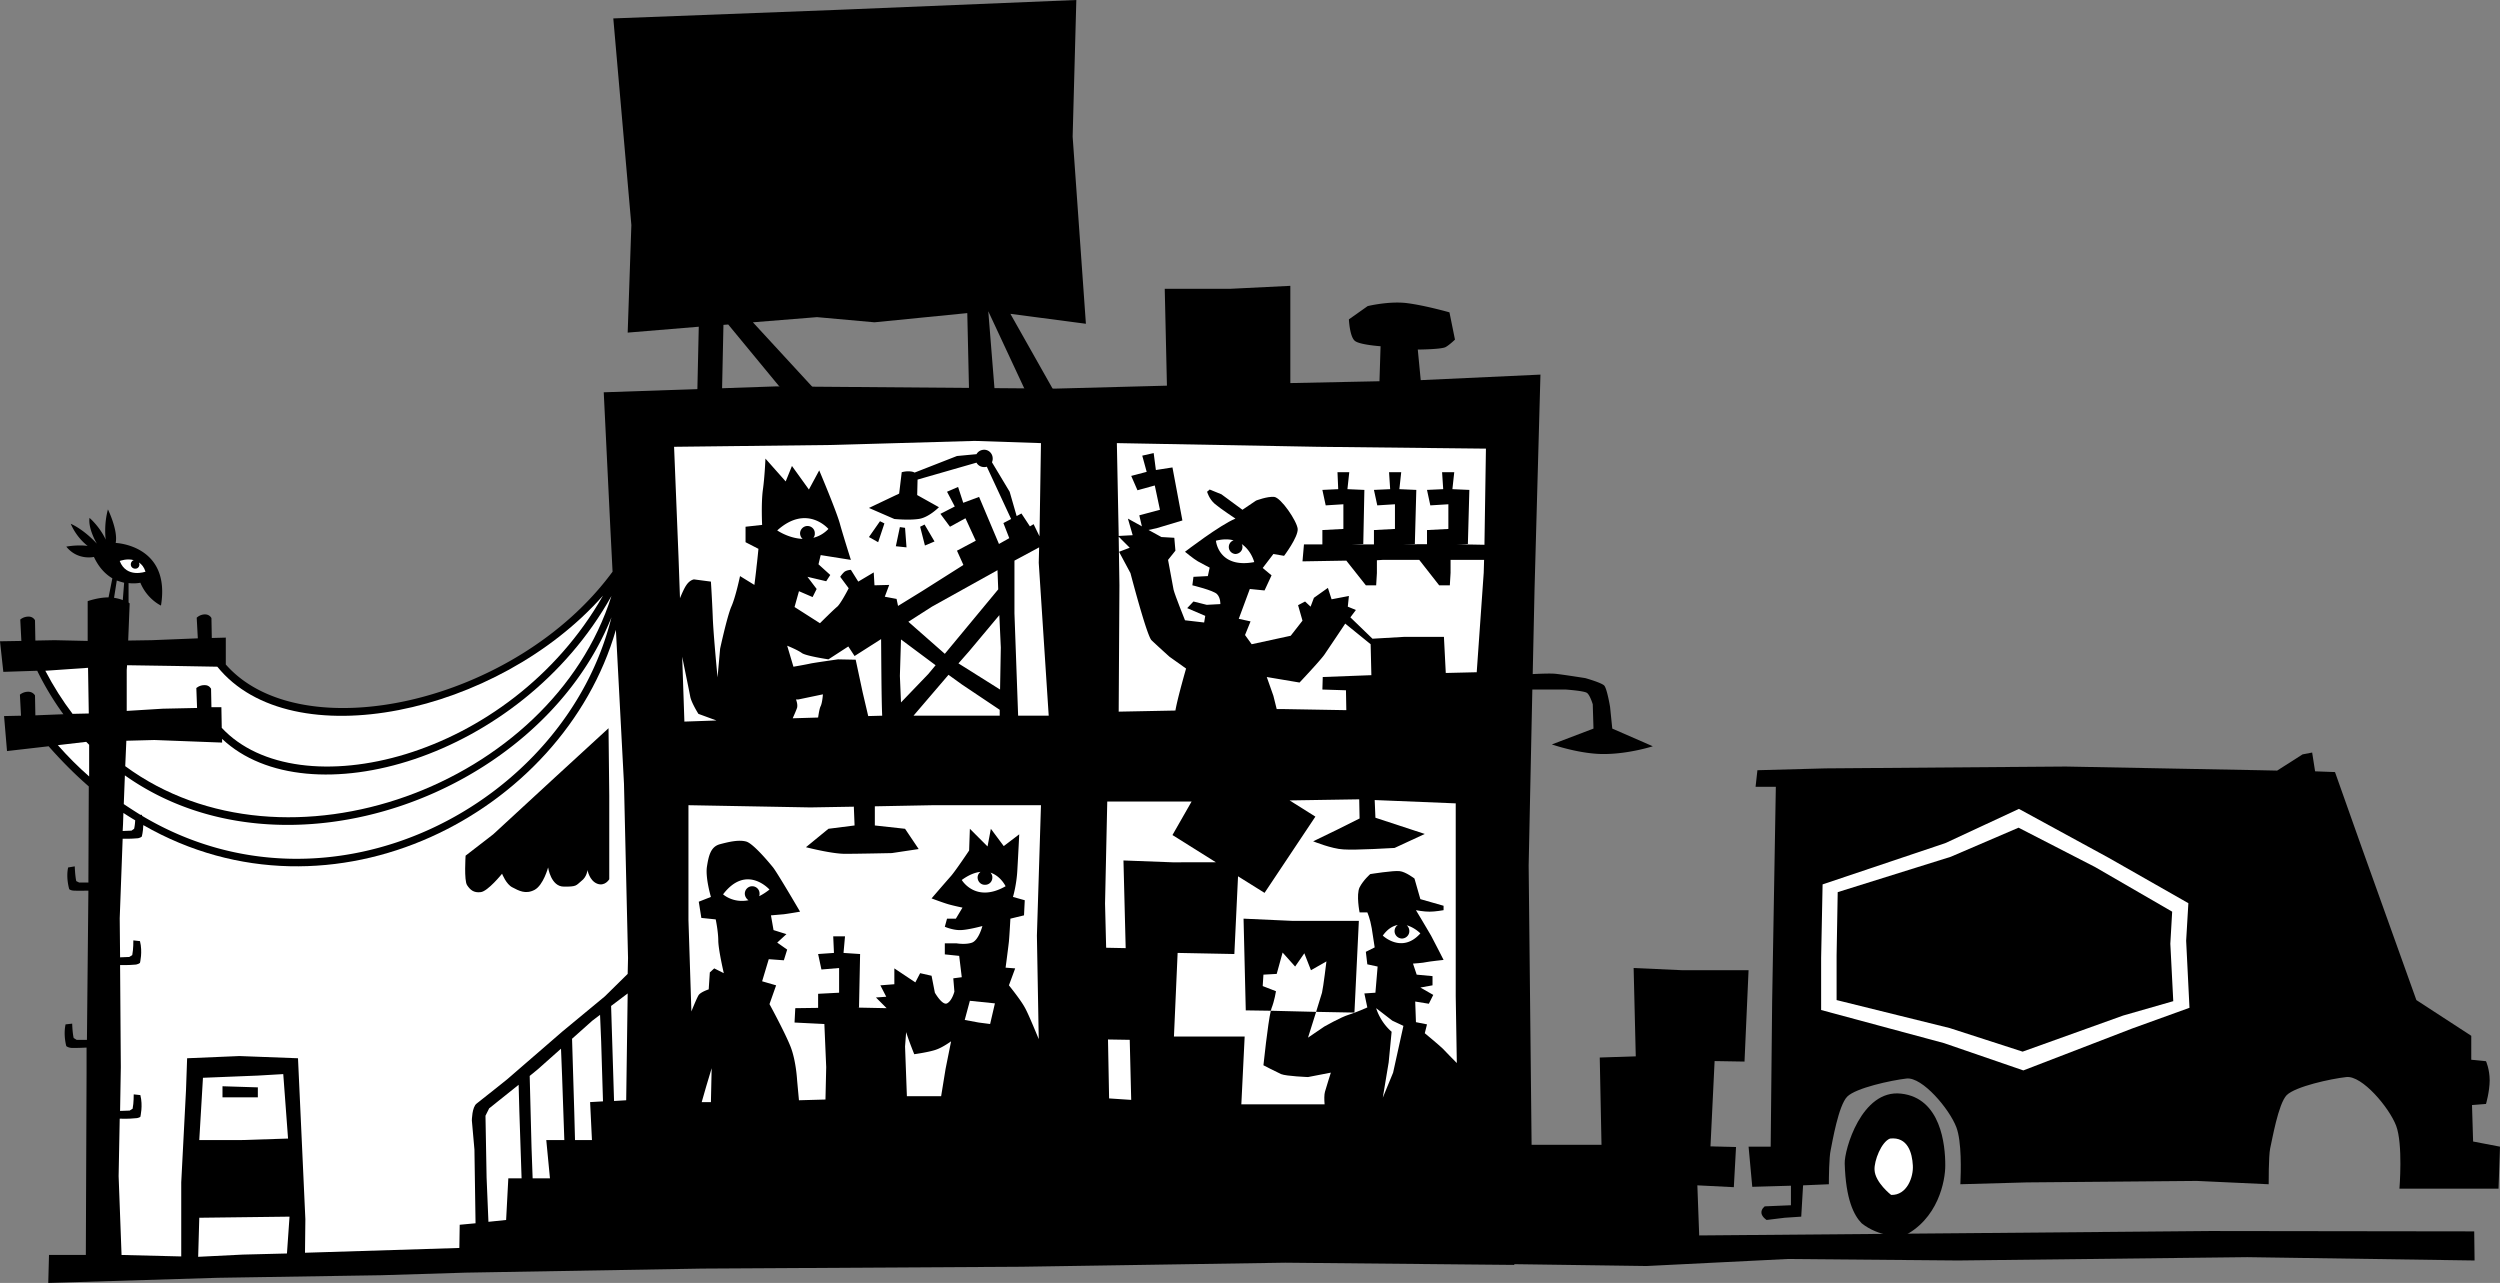 <svg xmlns="http://www.w3.org/2000/svg" width="678.703" height="348.297"><rect width="100%" height="100%" fill="#808080" stroke="none"/><path d="m434.8 311.898-.5-24.8 17.903-.598 13.297 1.2-1.2 24.8-29.5-.602"/><path d="m166.3 155.2-.597-11.7-1.8-37 46.8-1.602 75.797.602 30.3-.8-.597-26.302h17.899l16.199-.8V104l24.199-.5.3-9.5s-5.5-.379-6.898-1.402c-1.5-1.047-1.699-5.899-1.699-5.899l5.098-3.601s5.804-1.418 10.699-.801c4.91.625 11.5 2.5 11.5 2.5l1.5 7.402s-1.465 1.422-2.5 2c-1.035.664-7.598.7-7.598.7l.801 8.3 32.5-1.5-1.601 58.2-.5 23.101c1.437-.078 4.59-.203 5.898-.102 1.687.13 8.402 1.2 8.402 1.2s4.297 1.214 5.098 2c.777.793 1.602 5.8 1.602 5.8l.601 5.899 11 4.8s-6.195 2.008-12.8 2.102c-6.645.168-14.602-2.601-14.602-2.601l11.3-4.301-.199-6.598s-.777-2.601-1.601-3.101c-.754-.551-5.7-.899-5.7-.899H416L415 235l.8 75.797H447l24.3.601-.597 10.899-9.902-.5.5 13.601 70.8-.601 67.899-.598 71.703.098.098 7.902-61.7-.902-78.5.902-46.3-.402L447 343.699l-35.898-.5v.2l-62.2-.602-71.601 1.101-86.7.5-64.199 1.102-22.902.7-44.398.698-46 1.399.199-7.598h10L23.5 291.5v-7.102c-.684.036-2.527.118-3.898.102-1.075-.031-1.602-.5-1.602-.5s-.844-2.938-.2-5.902l1.802-.2s.043 2.32.398 3.899l.8.5h2.802l.398-40.5c-.824-.004-2.445.058-3.7 0-1.054.015-1.5-.399-1.5-.399s-.929-2.992-.3-5.898l1.8-.3s.06 2.363.403 4l.797.398H24v-.899l.102-25.199c-3.7-3.223-7.348-6.863-10.899-10.902l-11.3 1.3-.801-9.5 4.601-.101-.3-5.7s.855-.788 2.199-.8c1.355-.035 1.898 1 1.898 1l.102 5.402 7.601-.3a79.187 79.187 0 0 1-7.101-11.801l-9.2.3-.902-8.3L5.8 174l-.3-5.8s.836-.794 2.203-.802c1.328-.039 1.797 1 1.797 1l.102 5.5 5.199-.101 9 .203v-10.8s3.316-1.18 6.199-1c2.96.152 5.203 1.597 5.203 1.597l-.402 10.101 6.402-.101 12.5-.5-.3-5.598s.831-.879 2.199-.902c1.328-.024 1.8 1 1.8 1l.098 5.402 3.8-.101v7.3c20.532 23.375 78.755 10.567 105-25.199"/><path fill="#fff" d="M166.703 298.898 170 298.7l.402-29-4.5 3.399.598 19.199.203 6.601M156.102 309.5h4.601l-.5-10.3 3.5-.2-.5-16.3-.3-7.2-2.102 1.598-5.5 4.902.601 19.898.2 7.602m-11.5 10.398h4.699l-1-10.398h4.902l-.601-17.203-.301-7.598-6.301 5.598-2.2 1.8.5 19.403.302 8.398m-12 11.802 4.8-.5.598-11.302h3.602l-.602-18-.2-7.398-8 6.398-1 2 .302 16.801.5 12m-77.5-39.101-1 16.902h11.601l12.5-.402-1.3-17.5L70 292l-14.898.598m22.8 47.699.7-10-24.5.3L53.8 341.2l12.101-.601 12-.301M33.5 220.7l-.098 3-.101 1.898 2.402-.098.7-.5c.183-.703.253-1.547.3-2.3a82.571 82.571 0 0 1-3.203-2m.402-10.2-.3 7.797a149.42 149.42 0 0 0 4.5 2.902h.398l.102.301c51.34 30.57 114.816-3.078 127.398-53.902-19.516 48.601-88.852 73.57-132.098 42.902"/><path fill="#fff" d="M60.3 200.598v1l-18.398-.7-7.601.2L34 208c43.55 32.012 115.762 5.309 132-46.203-24.79 44.45-82.465 60.687-105.7 38.8"/><path fill="#fff" d="m59 181-11.398-.203-13.102-.2-.098 1.301V193l9.801-.602 9.297-.199-.2-5.402s.833-.805 2.2-.797c1.332-.055 1.8 1 1.8 1l.102 5h2.7l.101 5.598c20.684 22.203 78.137 8.742 103.5-35.899C135.234 193.941 79.11 205.895 59 181m-39.297 12.797 4.399-.098-.2-12.402-10.101.703-1.5.098c2.222 4.242 4.695 8.156 7.402 11.699m4.5 17v-8.598l-.8-.8-7.7.898c2.73 3.09 5.563 5.93 8.5 8.5"/><path fill="#fff" d="M49.203 341.098V321l1.297-25.102.3-8.601 14.2-.598 15.902.598 1 21.8 1 21.903-.101 9.098 41.902-1.301.098-6.297 4.3-.402-.3-20-.7-7.899s.02-3.652 1.301-4.601c1.371-1.043 8.301-6.598 8.301-6.598l14.899-12.902 11.601-9.598 6.2-6.102.097-4.3-1.098-47.301L167.203 171c-14.414 49.91-77.008 82.46-128.3 53-.044 1.781-.403 3.098-.403 3.098s-.46.504-1.5.5c-1.27.125-2.898.117-3.7.101l-.8 21.598.102 10.601 2.5-.101.8-.5c.332-1.61.301-4 .301-4L38 255.5c.75 2.945 0 5.898 0 5.898s-.5.497-1.598.5c-1.273.122-3 .11-3.8.102l.199 27.7-.2 11.898 2.602-.098.797-.5c.328-1.59.3-3.902.3-3.902l1.802.199c.742 2.87 0 5.902 0 5.902s-.504.418-1.602.399c-1.383.156-3.293.129-4 .101l-.297 15.598.797 21.402 16.203.399"/><path d="M165.402 238.7s-1.172 2.034-3.3 1.198c-2.13-.867-2.602-3.699-2.602-3.699s-.164 1.883-1.7 3c-1.445 1.207-1.234 1.535-4.698 1.5-3.543.035-4.301-5.199-4.301-5.199s-1.274 4.809-3.7 6.098c-2.453 1.261-4.269.199-6-.7-1.675-.804-2.8-3.699-2.8-3.699s-3.871 4.809-5.801 5c-1.898.235-2.848-.613-3.7-1.902-.85-1.266-.398-8-.398-8l7.5-5.797 16.598-15.3 14.703-13.5.2 18.3v22.7M60.402 294.898 70 295.2v2.7h-9.598v-3"/><path fill="#fff" d="m183 121.297 43-.5 38.602-1.098 18 .598-.399 25.3-1.601-3.3-1 .601-2.301-3.5-1.301.7-1.898-6.598-4.801-8c.137-.352.215-.688.199-1 .016-1.344-1.04-2.402-2.297-2.402-.937 0-1.715.496-2.101 1.199l-5.301.5-11.5 4.5a2.615 2.615 0 0 0-1-.297c-1.328-.176-2.5.2-2.5.2l-.7 5.8-8.199 3.898 6.899 3s3.836.38 6.5 0c2.722-.296 5.601-3.199 5.601-3.199L249 134.4l.102-4.2 16-4.601c.37.71 1.156 1.214 2.101 1.199a1.94 1.94 0 0 0 .7-.098l6.597 14.2-2.098 1.101 1.598 4.098-8.7 4.902-15 9.5-6.5 4-.398-1.902-3.199-.598 1.2-3.203-4 .101-.2-3.5-4.203 2.5-2-3.199s-1.004.04-1.7.5c-.652.547-1.198 1.399-1.198 1.399l2.3 3.101c-.55 1.102-2.273 4.274-3.101 5-1.008.805-4.7 4.5-4.7 4.5l-6.898-4.402 1.2-4.297 3.699 1.598 1.101-2.2-2.5-3.3 5.098 1.199 1.101-1.7-3.199-2.898.598-2.5L231 152s-2.012-6.344-2.898-9.5c-.801-3.246-5.7-14.8-5.7-14.8l-2.8 5.198L215 126.5l-1.7 4.2-5.5-6.2s-.179 4.828-.698 8.5c-.493 3.738-.2 9.5-.2 9.5l-4.5.5v4.2l3.5 1.8s-.304 3.21-.5 4.7c-.14 1.542-.601 5.097-.601 5.097l-3.899-2.399s-1.187 5.739-2.402 8.399c-1.14 2.73-3 11.3-3 11.3l-.7 7.801c-.402-4.16-1.187-12.855-1.3-16.398-.184-4.703-.5-9.602-.5-9.602l-4.598-.601s-1.136.125-2.101 1.601c-.528.758-1.16 2.2-1.7 3.5l-.398-11.199L183 121.297"/><path d="m238.902 141.5-3 4.297 2.5 1.402 1.7-5.101-1.2-.598m5.398 1.598-1.097 5.199 2.899.3-.399-5.3-1.402-.2m6.699-.699-1.2.602 1.302 5.098 2.601-1.098-2.703-4.602"/><path fill="#fff" d="M211 144c8.063-7.262 13.902-.402 13.902-.402-1.273 1.316-2.68 2.054-4.101 2.402.285-.313.437-.734.402-1.203.035-1.094-.863-1.996-2-2-1.082.004-1.984.906-2 2 .016.621.285 1.16.7 1.5C214.097 146.152 211 144 211 144m49.203 36.098 2.899-3.301L271.3 167l.402 8.797-.203 11.402-11.297-7.101m-6.202.5L252 183l-7.398 7.7-.301-7.2.3-9.902 9.399 7m16.8-25.801L271 160l-14.5 17.5-9.898-8.703 6.398-4.098 17.8-9.902m-76.3 40.801-8.7.3-.597-17.601c.84 4.176 2.024 9.875 2.2 10.902.37 1.703 2.199 4.598 2.199 4.598l4.898 1.8m27.602-.8-6.899.203c.406-.926.973-2.168 1.2-2.902.16-.793-.098-1.63-.301-2.2h.601l6.7-1.398s-.141 2.23-.602 3.2c-.305.558-.52 1.913-.7 3.097m17.399-.5-3.797.101-1.5-6.398-1.902-8.902L227.5 179s-5.586.797-7.297 1.098c-1.637.37-4.8.902-4.8.902l-1.7-5.703s2.832 1.133 4 2c1.188.816 7.2 1.703 7.2 1.703l5.398-3.5 1.699 2.598 7.203-4.598c.043 4.2.086 16.55.297 20.797m31.902 0H248l9.5-11.098 3.602 2.598 10.3 6.902v1.598m10.7-45.699-.102 4.199 2.703 41.5h-8.3l-1-27.797v-14.3l1.5-.802 5.199-2.8M196.3 242.797c6.36-8.336 12.602-1.297 12.602-1.297-.992.773-1.93 1.379-2.8 1.797a1.76 1.76 0 0 0 .101-.7c.016-1.1-.879-2-2-2-1.09 0-1.988.9-2 2 .012.758.43 1.415 1 1.801-4.242.856-6.902-1.601-6.902-1.601m64.801-3.899c1.925-1.402 3.628-2.058 5.101-2.199a1.885 1.885 0 0 0-.8 1.5c.015 1.149.91 2.047 2 2 1.12.047 2.019-.851 2-2 .019-.457-.169-.918-.5-1.3 2.816.972 4.097 3.699 4.097 3.699-8.16 4.672-11.898-1.7-11.898-1.7M263.3 271.7l6.802.698L268.8 278l-3.098-.402-3.8-.7 1.398-5.199m-7.8 25.899h-9.297l-.5-13.5.297-3.899c.82 2.63 2.203 6 2.203 6s4.274-.586 6.098-1.3c1.734-.622 3.902-2.2 3.902-2.2l-1.5 7.5-1.203 7.399M193 299.2h-2.5l1.203-4.2 1.5-5-.203 9.2"/><path fill="#fff" d="m186.902 218.598 33.098.601 11.8-.199.2 5.098-7.098.902-6.101 5s6.902 1.793 10.601 1.797c3.68-.004 12.7-.2 12.7-.2l7.3-1.097-3.699-5.5-8.203-.902v-5.2l15.703-.3h29.399L281.5 254l.5 28.098c-1.074-2.59-2.984-7.211-3.797-8.598-1.09-2.035-4.3-6-4.3-6l1.699-4.602L273 262.7s.648-4.84.902-7.101c.192-2.188.399-6.2.399-6.2L278 248.5l.203-4.102L275 243.5s1.004-3.254 1.203-7.5c.246-4.207.5-9.5.5-9.5l-4.203 3.2-3.5-4.7-.898 4.797L263.3 225l-.2 5.898s-3.468 5.211-4.898 6.899c-1.5 1.687-5.3 6.101-5.3 6.101s3.038 1.149 4.597 1.602c1.555.438 3.8.898 3.8.898l-1.8 3h-2.398l-.602 2.2s2.113.922 4.102.902c2.015.02 6.101-1.102 6.101-1.102s-.973 3.79-2.8 4.5c-1.731.625-4.2.2-4.2.2H256.5v3l3.902.402.7 5.797-2.301.3.3 3.602s-.62 2.488-2 3.2c-1.288.624-3.3-2.899-3.3-2.899l-.899-4.602-3.101-.699-1.301 2.5-5.7-3.8v4.3l-3.8.301 1.602 3.098-2.801.199 2.902 2.902-9.8-.199-15 .2-.2 3.898 8.098.402.5 11.7-.2 8.8-7.199.2-.5-5.403s-.265-5.332-1.8-9.2c-1.579-3.956-5.7-11.5-5.7-11.5l1.801-5.097-3.8-1.102 1.8-6 4.098.301.902-2.902-2.703-1.899 2.5-2.3-3.5-1.098-.7-4 3.5-.3c1.337-.169 4.403-.7 4.403-.7s-6.312-10.816-7.402-12.102c-1.133-1.382-5.137-6.183-7.098-6.898-2.047-.621-4.844.047-7.3.7-2.438.683-3.016 3.038-3.5 6.198C191.5 238.465 193 243.5 193 243.5l-3.297 1.297.7 4.402 3.898.399s.664 3.144.699 5.601c-.035 2.438 1.5 9 1.5 9l-2.598-1.3-1.199 1.101-.3 4.598s-2.016.644-2.7 1.5c-.379.562-1.324 2.78-2 4.5l-.8-24.801v-31.2m143.199-71.8c1.933-.492 3.535-.45 4.8-.098a1.865 1.865 0 0 0-1.3 1.801c-.012 1.02.824 1.855 1.8 1.898 1.078-.043 1.91-.879 1.899-1.898a1.431 1.431 0 0 0-.2-.8c2.641 1.812 3.399 4.898 3.399 4.898-9.734 1.816-10.398-5.801-10.398-5.801m-11 46.101-15.399.301.2-34.3-.2-13.2 3 3-2.902 1.098 3.101 5.8s4.399 16.864 5.7 18.2c1.304 1.265 4.898 4.5 4.898 4.5l4.5 3.203s-2.277 7.836-2.898 11.398m46.398-.101-17.098-.297h-1.8l-.899-3.602-1.8-5.101 8.898 1.5s5.5-5.836 6.699-7.5c1.168-1.719 5.566-8.262 5.703-8.5l6.899 5.601.199 8.399-13.2.5-.101 3.402 6.402.2.098 5.398"/><path fill="#fff" d="m303.203 120.297 54.5 1 45.7.5-.403 26.101-10.7-.199-14.698.098H354l-.398 4.601 11.898-.199 5.3 6.7h2.802l.199-3.301v-3.5l1.5-.098h10l5.402 6.898h2.899l.199-3.398V152h9.101l-.101 3.5-1.899 27-8.402.2-.5-9.802h-10.797l-8.601.5-6-5.8 1.5-2-2.2-.899.301-2.902-4.703.902-1-3.101-3.797 2.699-.902 2.402-1.5-1.402-1.899 1 1.2 4.203-3.2 4.098-10.601 2.3-1.801-2.5 1.5-3.699-3.2-.699 3-8.102 4 .399 1.903-4.098-2.402-2 2.902-3.8 2.899.5s3.828-5.06 3.699-7.301c-.207-2.157-4.555-8.532-6.399-8.7-1.875-.171-4.902 1-4.902 1l-3.7 2.5-5.698-4.199-3.2-1.3-.699.601s.527 1.953 2.098 3.297c1.472 1.262 5.601 4 5.601 4-4.129 1.66-13.699 9-13.699 9s2.297 1.91 3.5 2.601c1.168.66 3.2 1.7 3.2 1.7l-.5 2.3-3.903.2-.297 2.3s5.762 1.383 6.7 2.399c.988 1.015.898 2.703.898 2.703l-3.7.2-3.601-.903-1.7 1.8 4.903 2.102-.3 1.801-5.2-.602s-2.723-6.761-3.101-8.3c-.301-1.508-1.5-8.098-1.5-8.098l2-2.5-.301-3.5-3.5-.203-9.098-5 1.297 4.5-3.797.203-.5-25.203"/><path d="m30.902 162.7.801-5.102a21.6 21.6 0 0 0 2 .601l-.402 5.098 1.601.8v-5.8c1.856.219 3.2-.098 3.2-.098 1.878 4.524 5.601 6.2 5.601 6.2 2.711-16.45-12.3-17-12.3-17 .687-3.446-2.102-9.102-2.102-9.102-1.176 4.32-.598 8.203-.598 8.203-1.656-3.578-4.402-5.902-4.402-5.902-.426 2.992 2 7 2 7-3.82-4.094-7.098-5.399-7.098-5.399 1.723 4 4.598 6 4.598 6-3.008-.36-5.801.2-5.801.2 3.07 3.835 7.5 2.8 7.5 2.8 1.383 2.969 3.21 4.75 5 5.801l-1.098 5.5 1.5.2"/><path fill="#fff" d="M39.5 155.2s-5.168 1.863-7-2.903c0 0 1.996-.79 3.902-.2-.035-.027-.101-.003-.199 0-.57.278-.848.973-.601 1.602.261.57.957.852 1.601.598.555-.258.836-.95.5-1.598.766.477 1.406 1.258 1.797 2.5"/><path d="M280.102 109.797 268.3 84.5l1.8 22.398-7 .2L262.6 85l-25.199 2.5-15.601-1.402-17.399 1.402L223 107.7l-9.297-.2-16-19.402-1.3.101L196 107l-6.7-.203.403-18.098-19.3 1.598 1-29.2L166.5 5l60.203-2.3 65.5-2.7-1 37.098 3.598 50.8-20.5-2.699 13.601 24.098-7.8.5m164 177.903-.602-24.903 13.3.601h17.903l-1.101 24.801-29.5-.5"/><path fill="#fff" d="M350.102 217.297 369 217l.102 5.2-6 3-6.602 3.198s5.02 2.047 8.203 2.2c3.242.25 13.899-.399 13.899-.399l8.199-3.8L373.402 222l-.199-4.8 22 .898v52.3l.297 18.2c-1.16-1.184-3.031-3.055-3.797-3.899-1.242-1.183-4.902-4.199-4.902-4.199l.601-2.402-3-.598-.199-5.602 3.7.602 1.199-2.402-3.5-2 3.3-.598V265l-4.3-.402-1-3s2.828-.184 3.601-.399c.863-.187 4.7-.601 4.7-.601s-2.446-4.82-3.403-6.598c-1.05-1.84-4.098-6.902-4.098-6.902s2.23.43 3.7.402c1.37.027 3.8-.402 3.8-.402v-1.2l-6.3-1.8L384 238.5s-2.387-1.828-4-2c-1.602-.23-8 .797-8 .797s-1.848 1.582-2.898 3.601c-.957 2.028 0 6.801 0 6.801h2.101s.758 1.649 1.2 4.301l.8 5.2-2.402 1.198.402 3.399 2.797.601-.598 7.102-3 .2.801 3.8s-3.074 1.379-5.101 2c-1.989.586-6.602 3.2-6.602 3.2l-4.398 3 2.199-7-12.301-.302c-.824 3.512-2 14.801-2 14.801s3.414 1.774 4.8 2.399c1.427.578 7.302.8 7.302.8l6.199-1.199s-1.203 3.805-1.598 5.2c-.219.757-.207 2.183-.101 3.398H337l.902-18.399h-19.199l1-22.699 15.399.301 1-21.102 7.199 4.5 13.8-20.699-7-4.402"/><path fill="#fff" d="M375.402 254c1.305-1.828 2.72-2.64 4.098-2.902a2.014 2.014 0 0 0-.898 1.699c0 1.074.898 1.973 2 2 1.117-.028 2.015-.926 2-2a2.063 2.063 0 0 0-.7-1.598c2.164.598 3.7 2.2 3.7 2.2-4.993 5.605-10.2.601-10.2.601m-1.8 19.7 4.398 3.398 3 1.402-2.797 12.7-2.8 6.8 1.597-9.602.8-8.3c-3.23-2.793-4.198-6.399-4.198-6.399m-66.5 24.899-6-.399-.301-16 5.902.098.399 16.3m-6.5-80.999H323.5l-5.2 9.101 11.802 7.399H318.3l-13.301-.5.602 23.8-5.102-.101h-.2l-.3-12 .602-27.7"/><path d="m357.3 274.7 10.403.198 1.2-24.898h-18l-13.301-.602.601 24.899 6.797.101c.066-.293.14-.55.203-.699.809-2.031 1.2-4.601 1.2-4.601l-3.602-1.399.199-3.101 3.602-.2 1.601-5.8 3.399 3.8 2.5-3.601 1.8 4.601 4.2-2.398s-.82 6.852-1.2 8.5c-.187.621-.867 2.82-1.601 5.2M255.3 139.5l3.903-2-2.101-4 3-1.3 1.398 4.3 4.3-1.602 5.7 13.5L265 152l-3.398 1.5-1.801-4 5.101-2.703-2.8-6.098-4.2 2.301-2.601-3.5M359 133l4.3-.203-.198-4.598h3.199l-.5 4.598 4.601.203-.3 14.7-7.399.597H359v-4.399l5.703-.3v-6.7l-4.8.301L359 133m-51.898-3.8 4.199-1.102-1.2-4.399 3.102-.699.598 4.598 4.5-.7L321 141.297l-7 2.101-3.7.801-1-4.3 5.602-1.5-1.402-6.602-4.7 1.3-1.698-3.898M373 133l4.402-.203-.3-4.598h3.3l-.5 4.598 4.598.203-.398 14.7-7.301.597H373v-4.399l5.703-.3v-6.7l-4.8.301L373 133m14.402 0 4.399-.203-.301-4.598h3.3l-.5 4.598 4.602.203-.402 14.7-7.297.597h-3.8v-4.399l5.8-.3v-6.7l-4.902.301-.899-4.199m-165.3 126 4.3-.3-.199-4.5h3.2l-.403 4.5 4.5.3-.297 14.598-7.3.699h-3.801v-4.5l5.699-.297v-6.703l-4.801.402-.898-4.199m294 37.898c10.789 1.184 12.027 13.883 12 19.5.027 3.93-1.805 14.786-11.801 19.399 0 0-6.278.012-10.899-3.7-2.125-2.179-4.304-6.464-4.601-16.199-.14-3.695 4.578-20.226 15.3-19"/><path d="m670.902 287.7 4 .398s.98 2.113 1 5.199c-.02 3.074-1 6.402-1 6.402l-3.8.301.3 9.898 7.301 1.399-.402 11.402h-26.899s.996-12.097-.902-17.101c-1.898-4.953-9.242-13.668-13.5-13.2-4.285.48-13.777 2.551-16.2 4.899-2.323 2.398-3.984 12.363-4.5 14.5-.433 2.129-.398 9.703-.398 9.703l-19.5-.902-46.199.402-18 .5c.152-3.438.395-11.594-1.101-15.5-1.88-4.941-9.22-13.656-13.5-13.203-4.262.496-13.758 2.566-16.102 4.902-2.402 2.41-4.059 12.375-4.5 14.5-.445 1.848-.5 7.75-.5 9.301l-7 .297-.5 8.5-4.5.3-4.898.602s-1.204-.738-1.399-1.8c-.176-1.141.899-1.899.899-1.899l7.101-.3v-5.302l-10.5.301-1-10.902h6l.399-39.399 1-58.3h-5.5l.5-4.5 18.5-.5 65.199-.5 52.699 1 4.703.101 6.899-4.402 2.601-.5.797 5.101 5.402.2 7.301 20.601L656 271.5l14.902 9.7v6.5"/><path fill="#fff" d="m494.8 240.098-.398 20v14.101l33.399 9 21.5 7.399 29.601-11.399 15.5-5.601-.902-18.2.602-10.199-21.602-12.3-24.398-13.301-20 9.3-33.301 11.2"/><path d="m498.902 242.2 30.7-9.602L548 224.699l20.8 10.7 20.903 12.101-.5 8.7.797 15.597-13.598 3.902-27.3 9.801-19.801-6.402-30.7-7.598v-12.102l.301-17.199"/><path fill="#fff" d="M513.102 309.098c-2.344.894-4.336 6.023-4.2 8.5.137 3.402 4.5 6.8 4.5 6.8 4.332.149 6.094-4.902 5.899-8-.18-3.375-1.356-7.84-6.2-7.3"/></svg>
